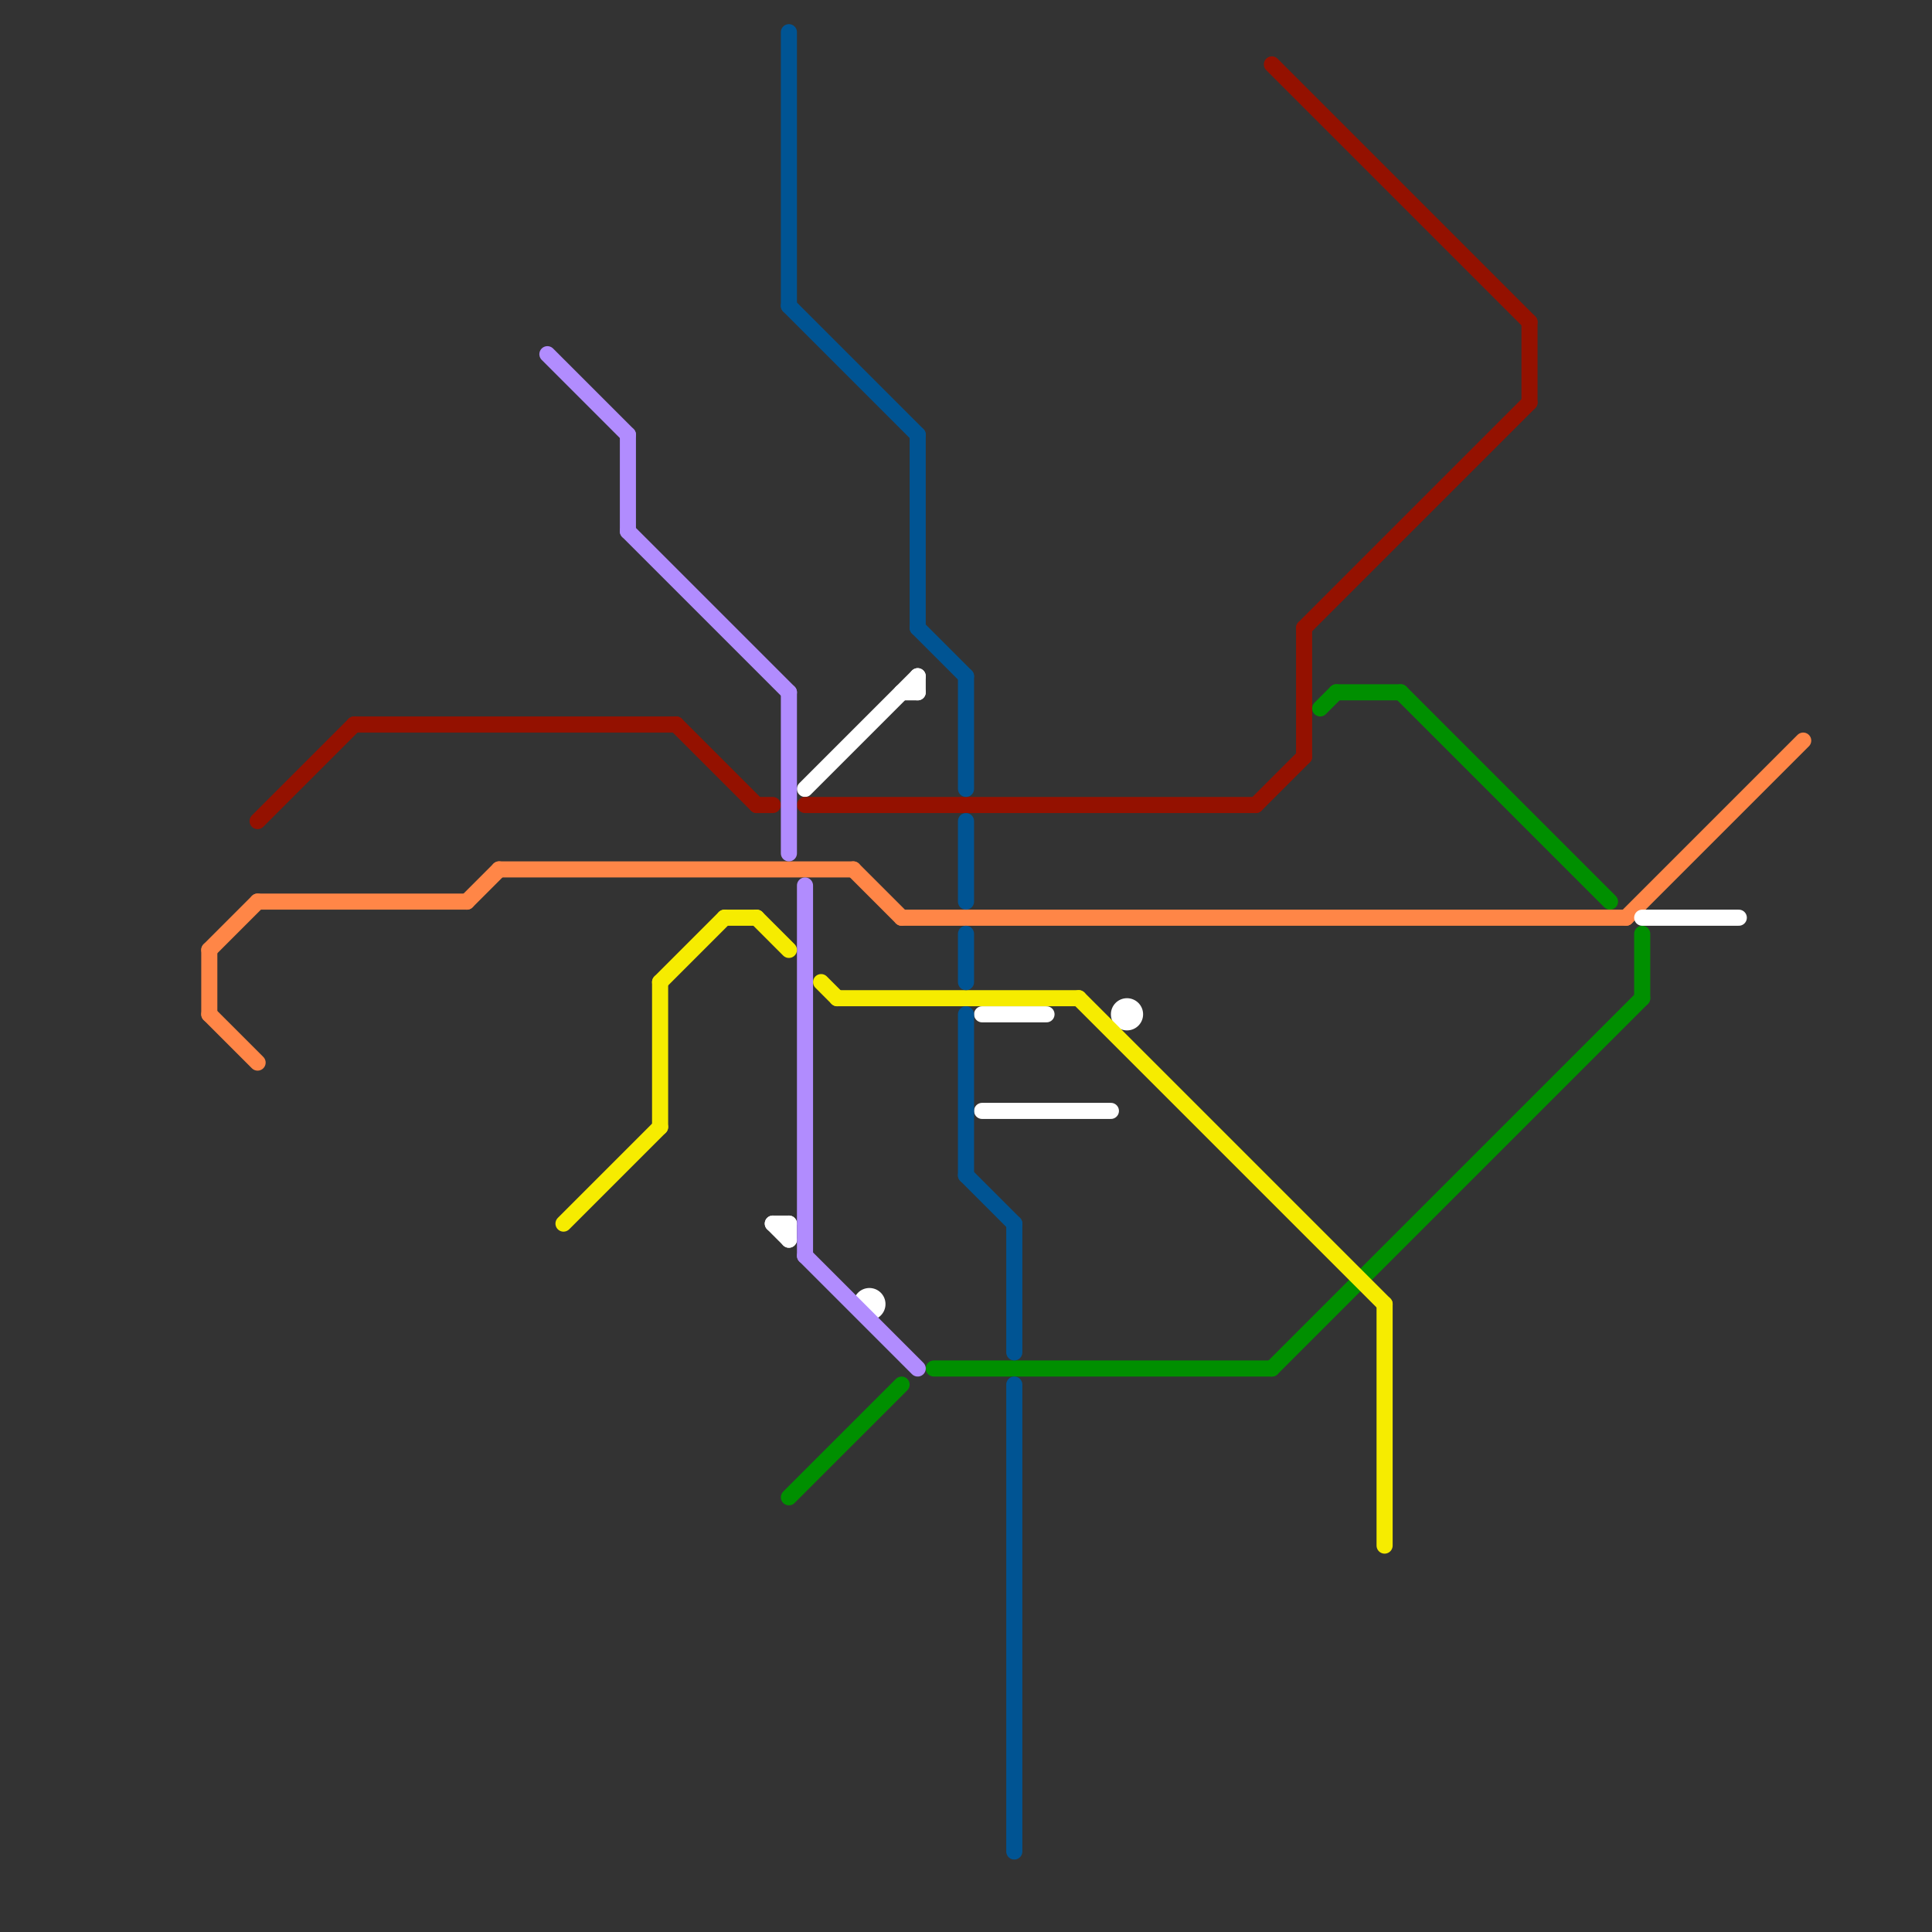 
<svg version="1.1" xmlns="http://www.w3.org/2000/svg" viewBox="0 0 120 120">
<rect x="0" y="0" width="120" height="120" fill="#333333" stroke="none"/>
<style>text { font: 1px Helvetica; font-weight: 600; white-space: pre; dominant-baseline: central; } line { stroke-width: 1; fill: none; stroke-linecap: round; stroke-linejoin: round; } .c0 { stroke: #008f00 } .c1 { stroke: #ff8647 } .c2 { stroke: #ffffff } .c3 { stroke: #941100 } .c4 { stroke: #b18cfe } .c5 { stroke: #f6ec00 } .c6 { stroke: #005493 }</style><defs><g id="wm-xf"><circle r="1.2" fill="#000"/><circle r="0.9" fill="#fff"/><circle r="0.6" fill="#000"/><circle r="0.3" fill="#fff"/></g><g id="wm"><circle r="0.6" fill="#000"/><circle r="0.3" fill="#fff"/></g></defs><line class="c0" x1="83" y1="43" x2="87" y2="43"/><line class="c0" x1="87" y1="43" x2="100" y2="56"/><line class="c0" x1="79" y1="85" x2="102" y2="62"/><line class="c0" x1="102" y1="58" x2="102" y2="62"/><line class="c0" x1="58" y1="85" x2="79" y2="85"/><line class="c0" x1="49" y1="93" x2="56" y2="86"/><line class="c0" x1="82" y1="44" x2="83" y2="43"/><line class="c1" x1="13" y1="59" x2="13" y2="63"/><line class="c1" x1="31" y1="54" x2="53" y2="54"/><line class="c1" x1="13" y1="59" x2="16" y2="56"/><line class="c1" x1="29" y1="56" x2="31" y2="54"/><line class="c1" x1="53" y1="54" x2="56" y2="57"/><line class="c1" x1="16" y1="56" x2="29" y2="56"/><line class="c1" x1="56" y1="57" x2="101" y2="57"/><line class="c1" x1="101" y1="57" x2="112" y2="46"/><line class="c1" x1="13" y1="63" x2="16" y2="66"/><line class="c2" x1="48" y1="76" x2="49" y2="77"/><line class="c2" x1="102" y1="57" x2="108" y2="57"/><line class="c2" x1="49" y1="76" x2="49" y2="77"/><line class="c2" x1="48" y1="76" x2="49" y2="76"/><line class="c2" x1="50" y1="49" x2="57" y2="42"/><line class="c2" x1="57" y1="42" x2="57" y2="43"/><line class="c2" x1="56" y1="43" x2="57" y2="43"/><line class="c2" x1="61" y1="69" x2="69" y2="69"/><line class="c2" x1="61" y1="63" x2="65" y2="63"/><circle cx="54" cy="81" r="1" fill="#ffffff" /><circle cx="70" cy="63" r="1" fill="#ffffff" /><line class="c3" x1="95" y1="20" x2="95" y2="25"/><line class="c3" x1="16" y1="51" x2="22" y2="45"/><line class="c3" x1="78" y1="50" x2="81" y2="47"/><line class="c3" x1="42" y1="45" x2="47" y2="50"/><line class="c3" x1="81" y1="39" x2="81" y2="47"/><line class="c3" x1="79" y1="4" x2="95" y2="20"/><line class="c3" x1="47" y1="50" x2="48" y2="50"/><line class="c3" x1="22" y1="45" x2="42" y2="45"/><line class="c3" x1="50" y1="50" x2="78" y2="50"/><line class="c3" x1="81" y1="39" x2="95" y2="25"/><line class="c4" x1="34" y1="22" x2="39" y2="27"/><line class="c4" x1="39" y1="33" x2="49" y2="43"/><line class="c4" x1="39" y1="27" x2="39" y2="33"/><line class="c4" x1="50" y1="55" x2="50" y2="78"/><line class="c4" x1="49" y1="43" x2="49" y2="53"/><line class="c4" x1="50" y1="78" x2="57" y2="85"/><line class="c5" x1="67" y1="62" x2="86" y2="81"/><line class="c5" x1="86" y1="81" x2="86" y2="96"/><line class="c5" x1="47" y1="57" x2="49" y2="59"/><line class="c5" x1="45" y1="57" x2="47" y2="57"/><line class="c5" x1="51" y1="61" x2="52" y2="62"/><line class="c5" x1="35" y1="76" x2="41" y2="70"/><line class="c5" x1="41" y1="61" x2="41" y2="70"/><line class="c5" x1="41" y1="61" x2="45" y2="57"/><line class="c5" x1="52" y1="62" x2="67" y2="62"/><line class="c6" x1="63" y1="86" x2="63" y2="115"/><line class="c6" x1="57" y1="39" x2="60" y2="42"/><line class="c6" x1="60" y1="42" x2="60" y2="49"/><line class="c6" x1="57" y1="27" x2="57" y2="39"/><line class="c6" x1="49" y1="19" x2="57" y2="27"/><line class="c6" x1="60" y1="63" x2="60" y2="73"/><line class="c6" x1="60" y1="58" x2="60" y2="61"/><line class="c6" x1="49" y1="2" x2="49" y2="19"/><line class="c6" x1="60" y1="51" x2="60" y2="56"/><line class="c6" x1="63" y1="76" x2="63" y2="84"/><line class="c6" x1="60" y1="73" x2="63" y2="76"/>
</svg>
